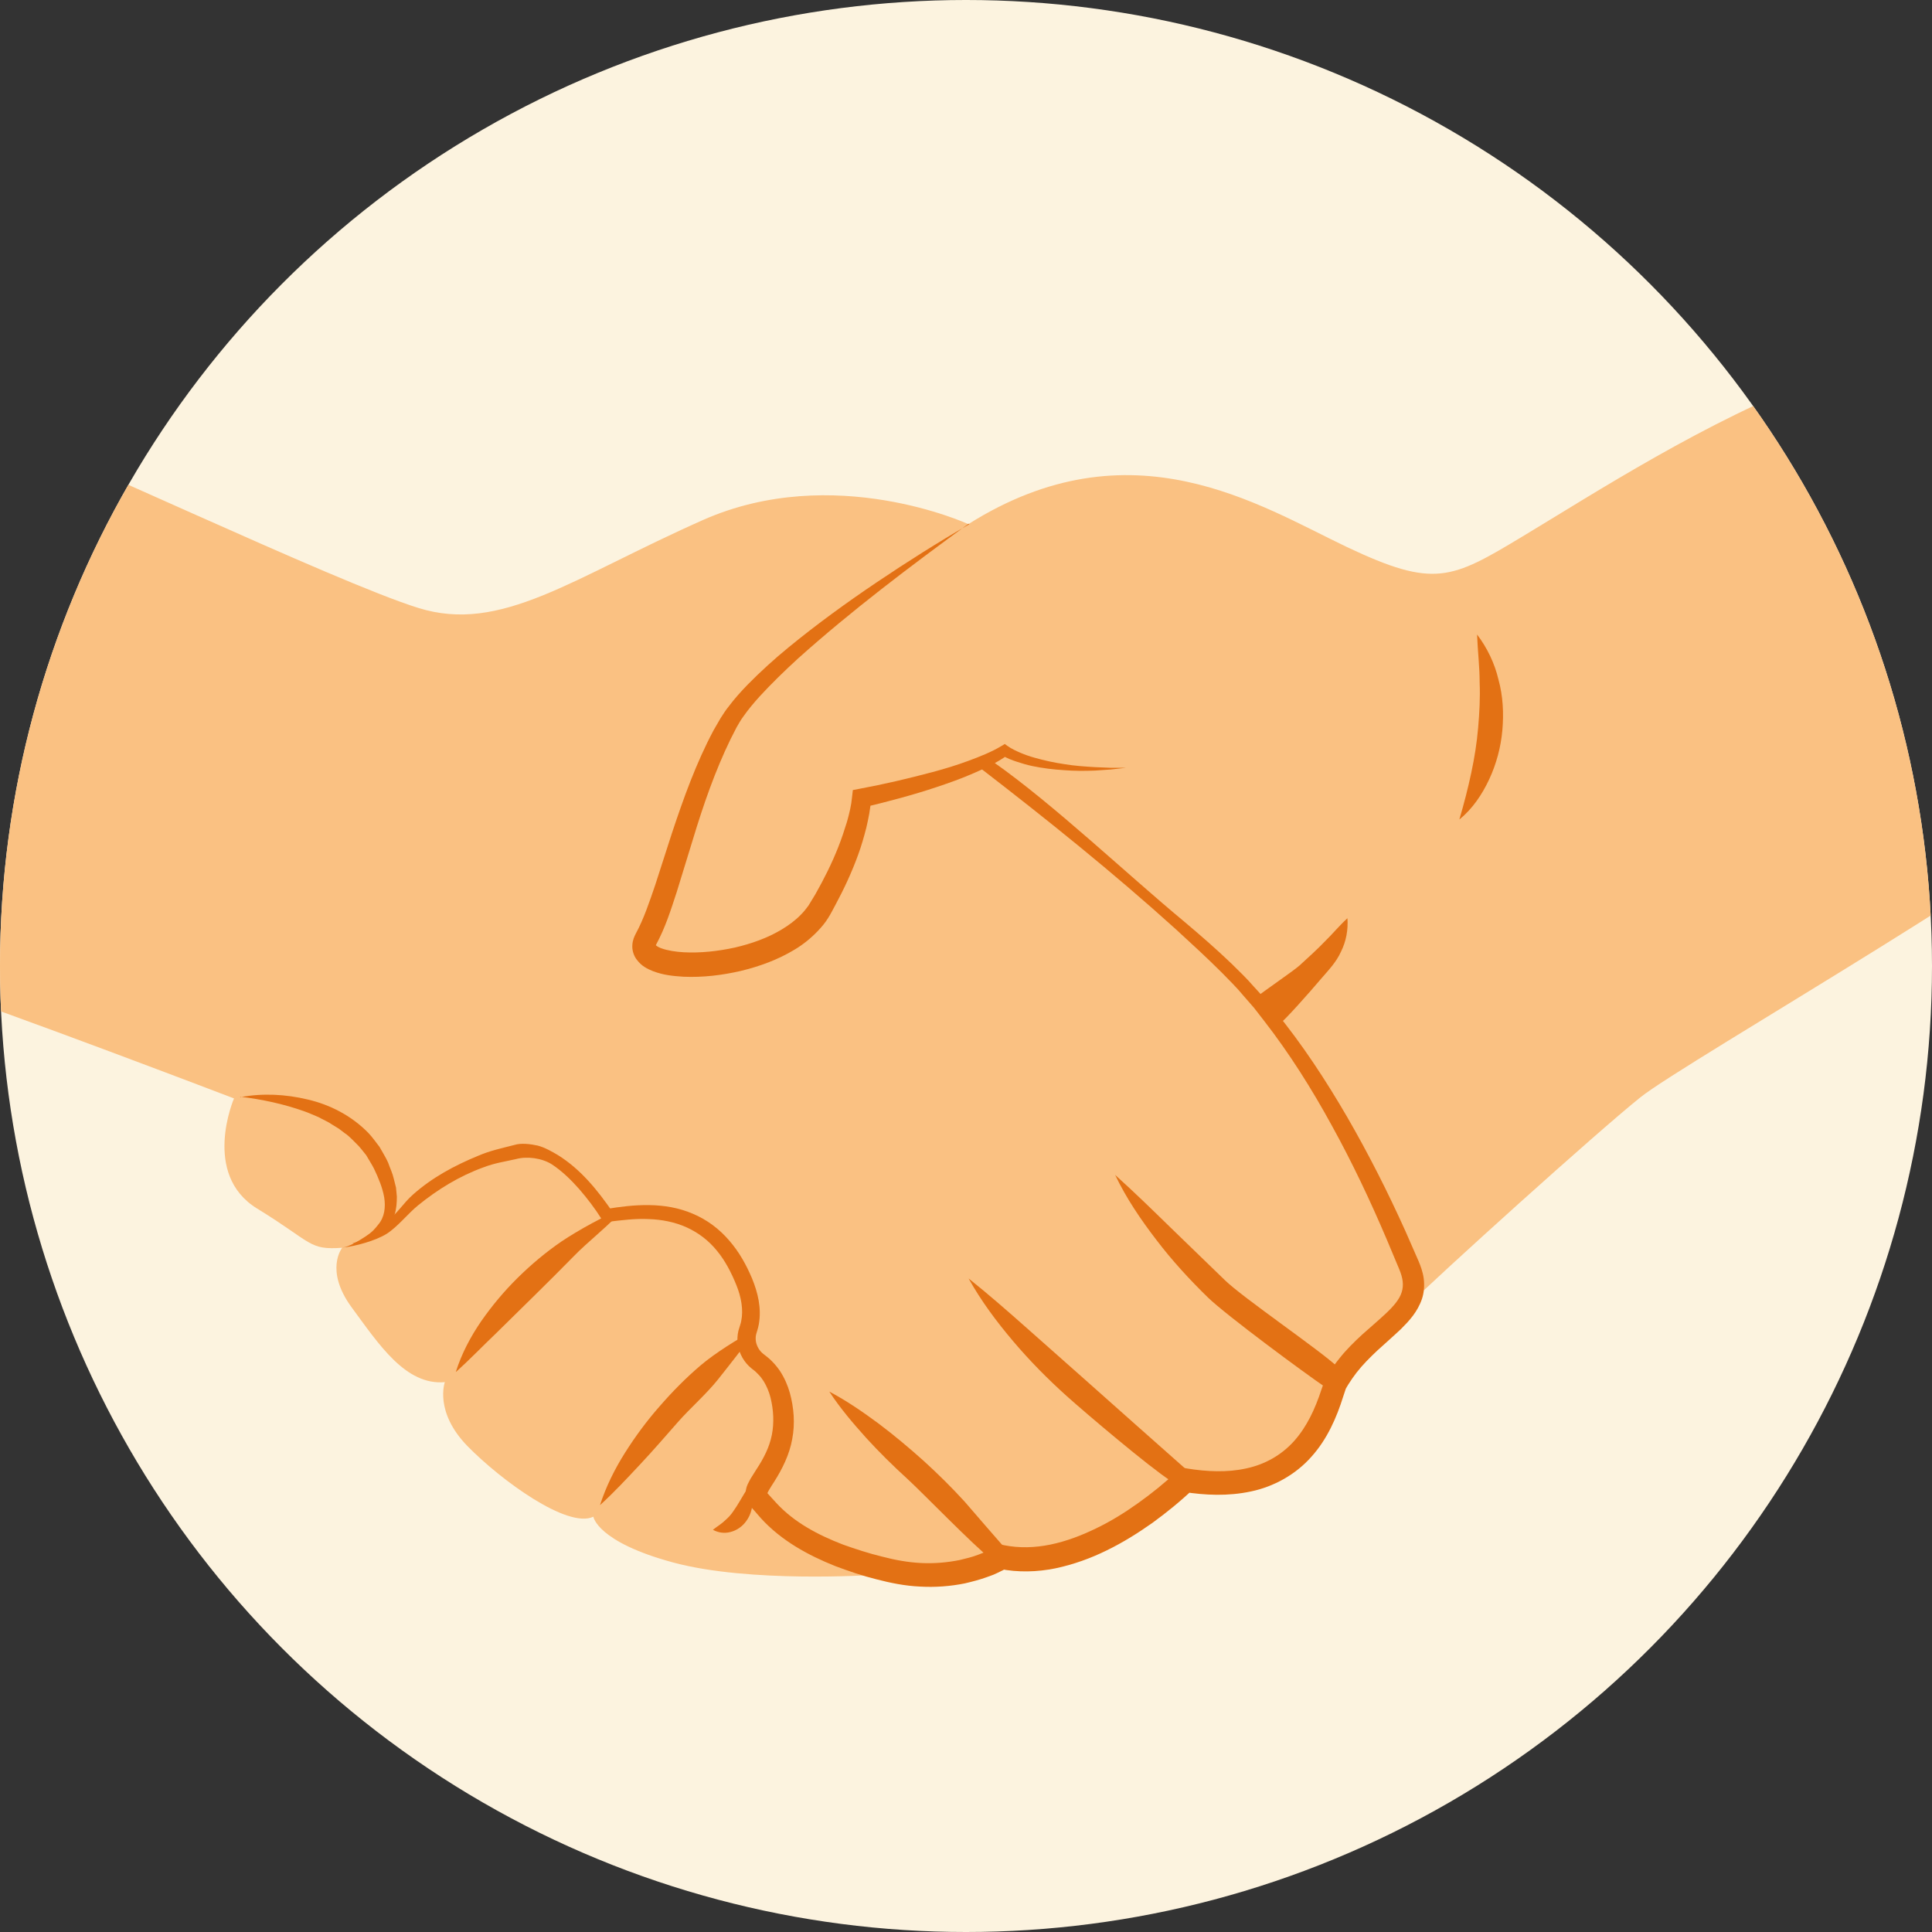 <?xml version="1.0" encoding="UTF-8"?>
<svg id="Calque_2" data-name="Calque 2" xmlns="http://www.w3.org/2000/svg" xmlns:xlink="http://www.w3.org/1999/xlink" viewBox="0 0 90.16 90.16">
  <rect x="0" y="0" width="90.16" height="90.16" fill="#333333" stroke="none"/>
  <defs>
    <style>
      .cls-1 {
        fill: none;
      }

      .cls-2 {
        clip-path: url(#clippath);
      }

      .cls-3 {
        fill: #fac182;
      }

      .cls-4 {
        fill: #fcf3df;
      }

      .cls-5 {
        fill: #e37114;
      }
    </style>
    <clipPath id="clippath">
      <circle class="cls-1" cx="45.08" cy="45.08" r="45.08"/>
    </clipPath>
  </defs>
  <g id="Calque_1-2" data-name="Calque 1">
    <g>
      <circle class="cls-4" cx="45.08" cy="45.08" r="45.08"/>
      <g class="cls-2">
        <g>
          <path class="cls-3" d="M-.77,19.75s-3.52,1.33-6.5,6.5c-2.98,5.17-4.2,5.35-4.58,9.89s4.09,8.42,8.12,9.74,14.65,5.38,14.65,5.38c0,0-1.53,3.54,1.08,5.14,2.61,1.6,2.39,1.94,3.97,1.83,0,0-.84,1.03,.44,2.78,1.28,1.74,2.52,3.65,4.35,3.49,0,0-.51,1.38,1.06,2.99,1.57,1.6,4.67,3.86,5.87,3.29,0,0,.17,1.18,3.74,2.14,3.57,.96,9.24,.58,9.24,.58,0,0,4.58-.18,5.73-.66,1.14-.48,3.74,.05,7.3-2.42,3.55-2.47,5.45-.16,6.9-2.6,1.45-2.44,3.24-5.07,4.96-6.76,1.72-1.69,8.91-8.18,10.99-9.85,2.08-1.67,20.13-11.95,22.47-14.91,2.34-2.96,5.65-9.58-.59-17.27-6.24-7.69-20.69,1.98-27.37,6-3.34,2.01-4.12,2.43-8.2,.5-4.08-1.94-10.07-5.86-17.67-1.07,0,0-6.28-2.9-12.39-.19-6.11,2.71-9.41,5.31-13.28,4.1-3.87-1.2-17.09-7.53-20.3-8.6Z"/>
          <path class="cls-5" d="M45.2,24.44c-2.74,2-5.46,4.05-7.97,6.3-.62,.57-1.22,1.15-1.78,1.76-.28,.31-.54,.62-.77,.95-.12,.16-.21,.33-.31,.5l-.28,.55c-.72,1.48-1.27,3.07-1.76,4.69l-.75,2.44c-.27,.82-.52,1.64-.97,2.47-.02,.04-.02,.07-.02,.05,0-.01,0-.05,0-.05,0,0,.11,.1,.26,.15,.3,.11,.69,.17,1.07,.19,.78,.04,1.59-.05,2.37-.22,.78-.18,1.54-.45,2.2-.85,.33-.2,.64-.43,.89-.69,.13-.13,.24-.27,.35-.42,.09-.14,.2-.34,.31-.51,.41-.72,.78-1.46,1.08-2.22,.15-.38,.28-.77,.4-1.16,.11-.38,.21-.8,.24-1.15l.04-.35,.31-.06c1.14-.21,2.28-.48,3.41-.78,.56-.15,1.12-.32,1.66-.52,.54-.2,1.08-.41,1.56-.7l.15-.09,.14,.1c.15,.11,.38,.22,.59,.31,.21,.09,.44,.17,.66,.23,.45,.13,.92,.23,1.39,.3,.47,.08,.95,.11,1.43,.14l.72,.03h.73s-.72,.08-.72,.08l-.73,.05c-.49,.02-.97,.02-1.46-.02-.49-.03-.98-.09-1.46-.19-.24-.05-.48-.12-.72-.2-.24-.08-.47-.16-.72-.32h.29c-.51,.37-1.06,.62-1.61,.86-.55,.24-1.11,.44-1.68,.63-1.13,.38-2.28,.68-3.44,.96l.35-.41c-.03,.5-.12,.91-.22,1.35-.11,.43-.23,.85-.38,1.26-.3,.83-.67,1.62-1.08,2.38-.11,.2-.19,.37-.33,.59-.13,.21-.29,.4-.45,.57-.33,.35-.7,.65-1.1,.89-.79,.48-1.65,.79-2.52,1-.87,.2-1.76,.31-2.68,.27-.46-.03-.92-.07-1.42-.26-.24-.1-.53-.22-.78-.57-.12-.17-.2-.42-.18-.65,.01-.22,.09-.4,.17-.55,.36-.66,.63-1.47,.9-2.26l.78-2.42c.54-1.62,1.12-3.25,1.94-4.79l.33-.57c.12-.19,.25-.39,.39-.56,.27-.36,.57-.69,.87-1,.61-.62,1.25-1.2,1.91-1.74,1.33-1.09,2.71-2.09,4.12-3.04,1.41-.95,2.85-1.86,4.32-2.71Z"/>
          <path class="cls-5" d="M45.73,35.82c.07-.14,.18-.57,.64-.25,2.78,1.95,6.23,5.23,8.86,7.41,.76,.64,1.51,1.29,2.23,1.98,.36,.35,.72,.7,1.05,1.08l.51,.56,.48,.58c1.27,1.55,2.37,3.23,3.37,4.95,1,1.73,1.9,3.51,2.72,5.33l.6,1.37c.1,.23,.21,.53,.25,.83,.04,.31,.02,.65-.08,.95-.21,.62-.61,1.04-.98,1.41-.38,.36-.75,.68-1.11,1.01-.35,.33-.68,.66-.96,1.02-.14,.18-.27,.37-.39,.56l-.09,.15s0,.02-.02,.03l-.02,.06-.11,.33c-.3,.96-.74,1.98-1.48,2.8-.73,.83-1.76,1.4-2.82,1.62-1.07,.23-2.14,.18-3.16,.02l.49-.15c-.62,.59-1.25,1.1-1.92,1.59-.68,.48-1.38,.92-2.14,1.29-.75,.37-1.55,.66-2.4,.84-.84,.17-1.74,.2-2.62,.02l.43-.08c-.19,.12-.34,.19-.51,.27-.16,.08-.33,.14-.5,.2-.33,.12-.68,.21-1.02,.29-.69,.14-1.4,.19-2.09,.15-.7-.03-1.39-.17-2.04-.34-.65-.16-1.29-.38-1.93-.62-1.25-.5-2.51-1.18-3.47-2.24l-.33-.38-.16-.18c-.13-.12-.23-.37-.22-.57,.02-.38,.16-.54,.24-.71,.1-.16,.19-.3,.27-.43,.35-.53,.61-1.05,.72-1.61,.11-.56,.08-1.16-.06-1.73-.07-.28-.18-.54-.32-.77-.07-.11-.15-.22-.25-.32-.05-.05-.09-.09-.14-.14l-.19-.15c-.33-.27-.56-.67-.63-1.1-.03-.22-.02-.44,.03-.65,.03-.11,.07-.22,.08-.26,.02-.06,.04-.13,.05-.19,.11-.52,0-1.13-.23-1.69-.23-.57-.52-1.13-.9-1.59-.38-.47-.86-.84-1.41-1.09-.55-.25-1.16-.37-1.78-.39-.63-.03-1.25,.05-1.91,.13l-.19,.02-.1-.16c-.3-.48-.66-.95-1.04-1.39-.38-.43-.8-.84-1.27-1.15-.47-.3-1.16-.39-1.68-.25-.57,.13-.98,.18-1.53,.39-1.1,.4-2.12,1.02-3.04,1.77-.46,.37-.96,1.01-1.47,1.33-.51,.32-1.46,.58-2.05,.64,.59-.09,1.55-.87,2.04-1.21,.49-.34,.8-.88,1.25-1.27,.89-.79,1.93-1.35,3.05-1.81,.56-.24,1.1-.35,1.68-.5,.31-.1,.76-.04,1.08,.03,.32,.08,.67,.28,.94,.44,1.08,.67,1.86,1.65,2.56,2.66l-.3-.14c1.27-.21,2.72-.35,4.04,.22,.65,.27,1.24,.71,1.7,1.25,.47,.54,.8,1.14,1.07,1.78,.26,.64,.45,1.37,.31,2.14-.02,.1-.04,.19-.07,.28-.03,.11-.05,.15-.06,.21-.02,.11-.02,.21,0,.32,.04,.21,.16,.42,.34,.56l.19,.15c.08,.06,.15,.13,.22,.2,.14,.14,.26,.29,.37,.45,.21,.32,.36,.67,.46,1.02,.19,.7,.25,1.43,.11,2.16-.13,.73-.47,1.4-.83,1.97-.09,.14-.18,.28-.25,.4-.07,.11-.11,.25-.1,.2,0-.03-.03-.12-.04-.12l.17,.19,.32,.35c.82,.89,1.93,1.48,3.1,1.93,.59,.21,1.2,.41,1.82,.56,.61,.16,1.21,.27,1.82,.3,.61,.03,1.22-.02,1.81-.14,.29-.07,.59-.14,.87-.25,.14-.05,.28-.11,.41-.17,.13-.06,.28-.14,.36-.19l.2-.13,.23,.05c.7,.14,1.43,.12,2.16-.03,.73-.15,1.44-.42,2.12-.75,.69-.33,1.35-.74,1.98-1.19,.63-.45,1.25-.95,1.79-1.46l.21-.2,.28,.05c.93,.15,1.87,.19,2.74,0,.87-.18,1.66-.62,2.25-1.28,.59-.66,.98-1.49,1.28-2.41l.13-.37,.05-.11s.05-.1,.07-.13l.11-.17c.14-.23,.3-.45,.47-.66,.33-.42,.71-.79,1.08-1.13,.38-.34,.76-.66,1.1-.98,.34-.32,.63-.65,.73-.98,.11-.33,.06-.68-.12-1.1l-.57-1.36c-.77-1.81-1.61-3.59-2.56-5.31-.94-1.72-1.99-3.39-3.19-4.93l-.45-.58-.48-.55c-.31-.38-.66-.72-1-1.07-.69-.69-1.42-1.36-2.15-2.03-2.93-2.65-6.02-5.13-9.16-7.55Z"/>
          <path class="cls-5" d="M58.68,46.5c.3-.25,1.68-1.19,1.96-1.44,.33-.3,.88-.8,1.2-1.14,.34-.33,.63-.69,1.04-1.07,.04,.54-.06,1.08-.3,1.56-.22,.49-.57,.85-.95,1.29-.49,.58-1.7,1.95-1.93,2.09"/>
          <path class="cls-5" d="M68.11,38.22c.22-.75,.4-1.45,.55-2.16,.15-.7,.26-1.4,.32-2.1,.06-.7,.1-1.4,.07-2.12,0-.72-.09-1.44-.12-2.23,.47,.62,.82,1.34,1,2.11,.21,.76,.25,1.57,.18,2.36-.07,.79-.28,1.57-.61,2.28-.33,.71-.78,1.38-1.39,1.88Z"/>
          <path class="cls-5" d="M61.87,64.75c-1-.68-4.63-3.36-5.5-4.2-.86-.84-1.67-1.72-2.4-2.68-.73-.95-1.41-1.95-1.93-3.04,.9,.81,1.74,1.63,2.59,2.46l2.53,2.45c.84,.82,4.38,3.23,5.24,4.03"/>
          <path class="cls-5" d="M46.2,72.71c-.73-.55-3.19-3.09-3.86-3.7-.67-.61-1.32-1.25-1.93-1.92-.61-.68-1.2-1.37-1.71-2.15,.83,.44,1.58,.96,2.31,1.5,.73,.55,1.42,1.13,2.09,1.73,.67,.61,1.31,1.24,1.92,1.91,.02,.03,1.94,2.24,1.97,2.27"/>
          <path class="cls-5" d="M54.64,69.11c-1.01-.65-3.97-3.16-4.86-3.96-.89-.8-1.73-1.65-2.5-2.56-.77-.91-1.49-1.87-2.08-2.93,.94,.75,1.83,1.53,2.71,2.31l2.63,2.33c.87,.78,4.01,3.56,4.89,4.34"/>
          <path class="cls-5" d="M34.93,69.41c.16,.24,.2,.52,.18,.79-.02,.27-.11,.55-.29,.79-.17,.24-.44,.43-.72,.5-.28,.08-.58,.04-.83-.1,.23-.18,.42-.29,.57-.44,.15-.13,.27-.26,.37-.41,.22-.3,.41-.67,.71-1.14Z"/>
          <path class="cls-5" d="M35.24,62.05c-.49,.78-1.18,1.62-1.73,2.32-.55,.69-1.3,1.34-1.88,2-.58,.66-1.15,1.32-1.75,1.96-.6,.64-1.2,1.29-1.88,1.91,.28-.87,.69-1.69,1.17-2.45,.48-.76,1.02-1.49,1.61-2.16,.59-.68,1.22-1.32,1.9-1.9,.68-.58,1.75-1.25,2.56-1.68Z"/>
          <path class="cls-5" d="M29.13,56.38c-.57,.69-1.76,1.62-2.35,2.24-.6,.61-1.21,1.22-1.81,1.81l-1.82,1.79c-.62,.59-1.21,1.21-1.88,1.81,.27-.86,.69-1.65,1.19-2.38,.51-.73,1.08-1.41,1.71-2.03,.63-.62,1.31-1.19,2.04-1.69,.73-.49,2.08-1.25,2.93-1.56Z"/>
          <path class="cls-5" d="M11.22,51.2c1.03-.19,2.1-.14,3.14,.11,1.04,.24,2.05,.76,2.83,1.56,.19,.2,.35,.43,.52,.65,.13,.24,.29,.48,.4,.73,.09,.26,.21,.5,.27,.77,.03,.13,.07,.27,.1,.4l.04,.42c0,.29-.02,.58-.11,.86-.11,.28-.26,.54-.49,.72-.22,.19-.47,.31-.74,.38-.26,.07-.49,.25-.75,.23,.5-.13,.94-.51,1.22-.88,.3-.35,.35-.82,.28-1.27-.08-.46-.27-.91-.48-1.35-.11-.21-.24-.41-.36-.62-.15-.18-.29-.38-.46-.54-.17-.16-.33-.35-.53-.48l-.29-.22-.31-.19c-.2-.14-.43-.23-.64-.35-.23-.09-.45-.2-.69-.28-.94-.33-1.94-.55-2.97-.67Z"/>
        </g>
      </g>
    </g>
  </g>
</svg>